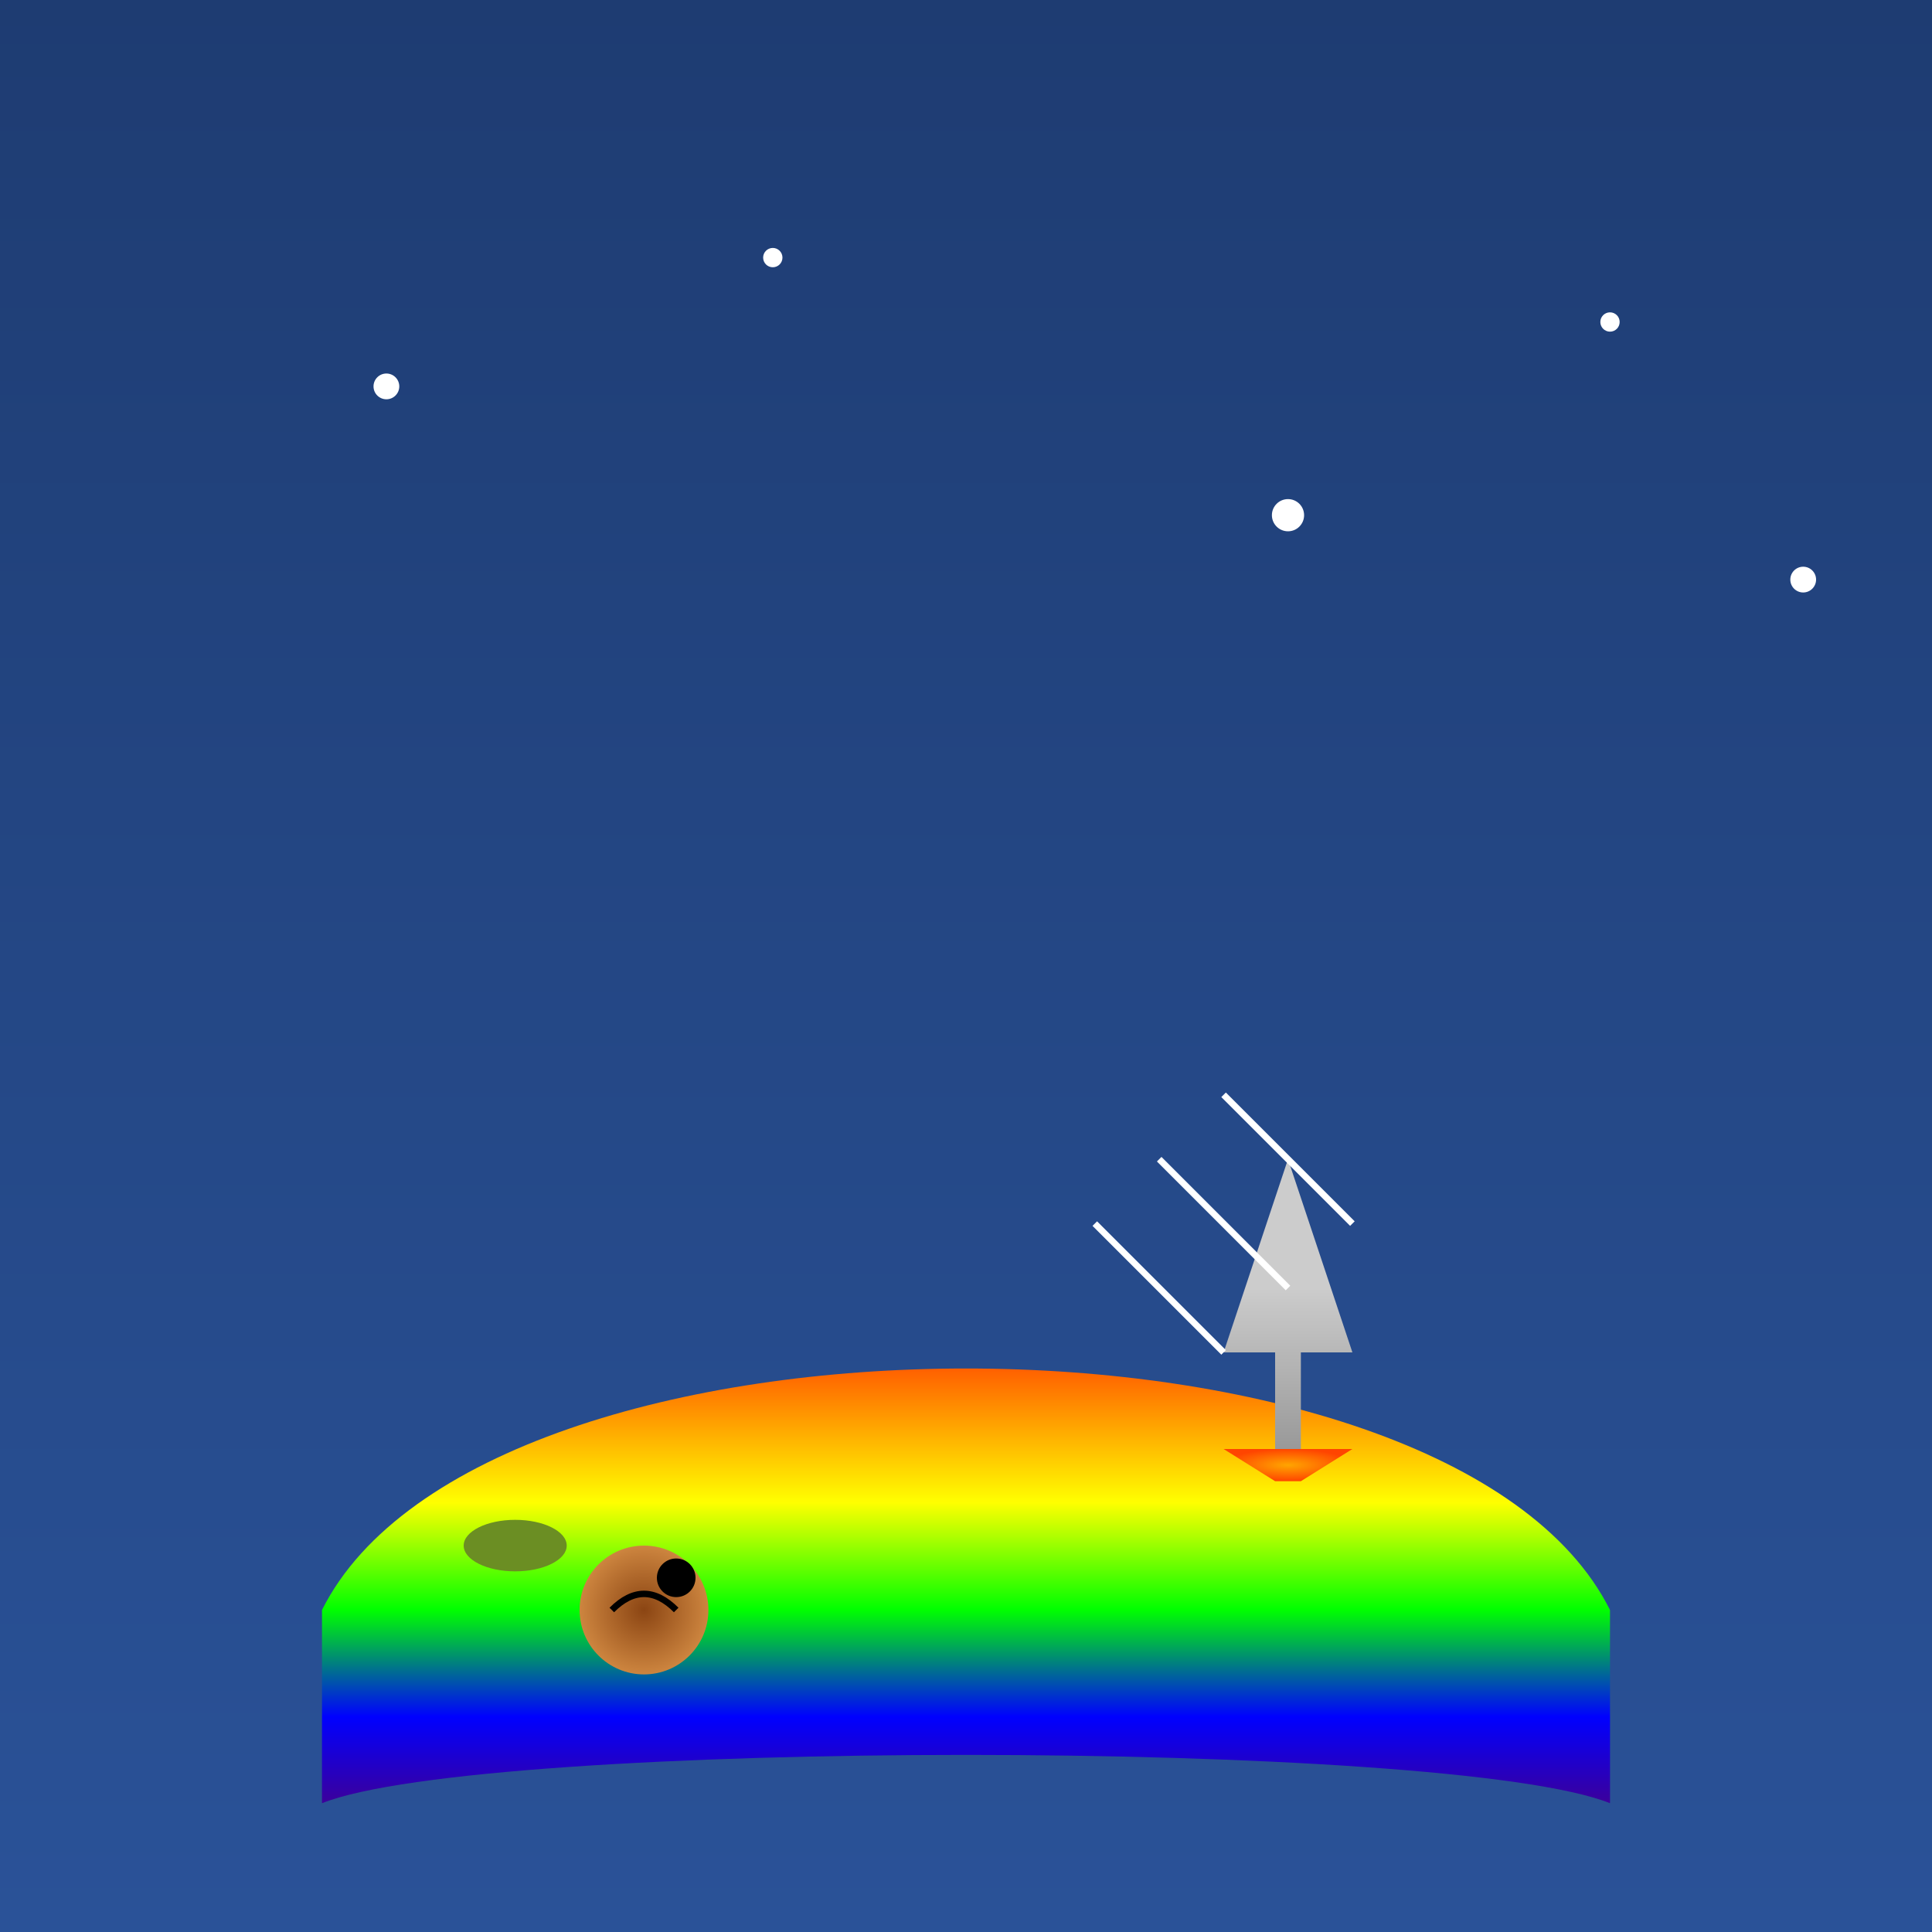 <svg viewBox="0 0 300 300" xmlns="http://www.w3.org/2000/svg">
  <defs>
    <linearGradient id="skyGradient" x1="0" y1="0" x2="0" y2="300" gradientUnits="userSpaceOnUse">
      <stop offset="0%" stop-color="#1e3c72"/>
      <stop offset="100%" stop-color="#2a5298"/>
    </linearGradient>
    <linearGradient id="roadGradient" x1="0" y1="200" x2="0" y2="300" gradientUnits="userSpaceOnUse">
      <stop offset="0%" stop-color="#ff0000"/>
      <stop offset="16.6%" stop-color="#ff7f00"/>
      <stop offset="33.3%" stop-color="#ffff00"/>
      <stop offset="50%" stop-color="#00ff00"/>
      <stop offset="66.6%" stop-color="#0000ff"/>
      <stop offset="83.3%" stop-color="#4b0082"/>
      <stop offset="100%" stop-color="#8f00ff"/>
    </linearGradient>
    <radialGradient id="snailGradient" cx="0.5" cy="0.5" r="0.5">
      <stop offset="0%" stop-color="#8B4513"/>
      <stop offset="100%" stop-color="#CD853F"/>
    </radialGradient>
    <linearGradient id="rocketGradient" x1="0" y1="0" x2="0" y2="100" gradientUnits="userSpaceOnUse">
      <stop offset="0%" stop-color="#cccccc"/>
      <stop offset="50%" stop-color="#666666"/>
      <stop offset="100%" stop-color="#333333"/>
    </linearGradient>
    <radialGradient id="flameGradient" cx="0.5" cy="0.5" r="0.5">
      <stop offset="0%" stop-color="#FFA500"/>
      <stop offset="100%" stop-color="#FF4500"/>
    </radialGradient>
    <pattern id="roadLines" x="0" y="0" width="10" height="10" patternUnits="userSpaceOnUse">
      <rect x="0" y="4.5" width="10" height="1" fill="#ffffff" />
    </pattern>
  </defs>
  
  <!-- Sky -->
  <rect width="300" height="300" fill="url(#skyGradient)" />

  <!-- Endless Rainbow Road -->
  <path d="M50,250 C75,200 225,200 250,250 L250,280 C225,270 75,270 50,280 Z" fill="url(#roadGradient)" />
  <path d="M50,270 L250,270" stroke="url(#roadLines)" stroke-width="2" />

  <!-- Snail -->
  <g transform="translate(80, 240)">
    <circle cx="20" cy="10" r="10" fill="url(#snailGradient)" />
    <circle cx="25" cy="5" r="3" fill="#000" />
    <path d="M15,10 Q20,5 25,10" stroke="#000" stroke-width="1" fill="none" />
    <ellipse cx="0" cy="0" rx="8" ry="4" fill="#6B8E23" />
  </g>

  <!-- Rocket -->
  <g transform="translate(200, 200)">
    <polygon points="0,-20 10,10 -10,10" fill="url(#rocketGradient)" />
    <rect x="-2" y="10" width="4" height="15" fill="url(#rocketGradient)" />
    <polygon points="-10,25 -2,30 2,30 10,25" fill="url(#flameGradient)" />
  </g>

  <!-- Motion Lines for Rocket -->
  <g stroke="#ffffff" stroke-width="1">
    <line x1="200" y1="200" x2="180" y2="180" />
    <line x1="210" y1="190" x2="190" y2="170" />
    <line x1="190" y1="210" x2="170" y2="190" />
  </g>

  <!-- Stars -->
  <g fill="#ffffff">
    <circle cx="60" cy="60" r="2" />
    <circle cx="120" cy="40" r="1.5" />
    <circle cx="200" cy="80" r="2.5" />
    <circle cx="250" cy="50" r="1.5" />
    <circle cx="280" cy="90" r="2" />
  </g>
</svg>